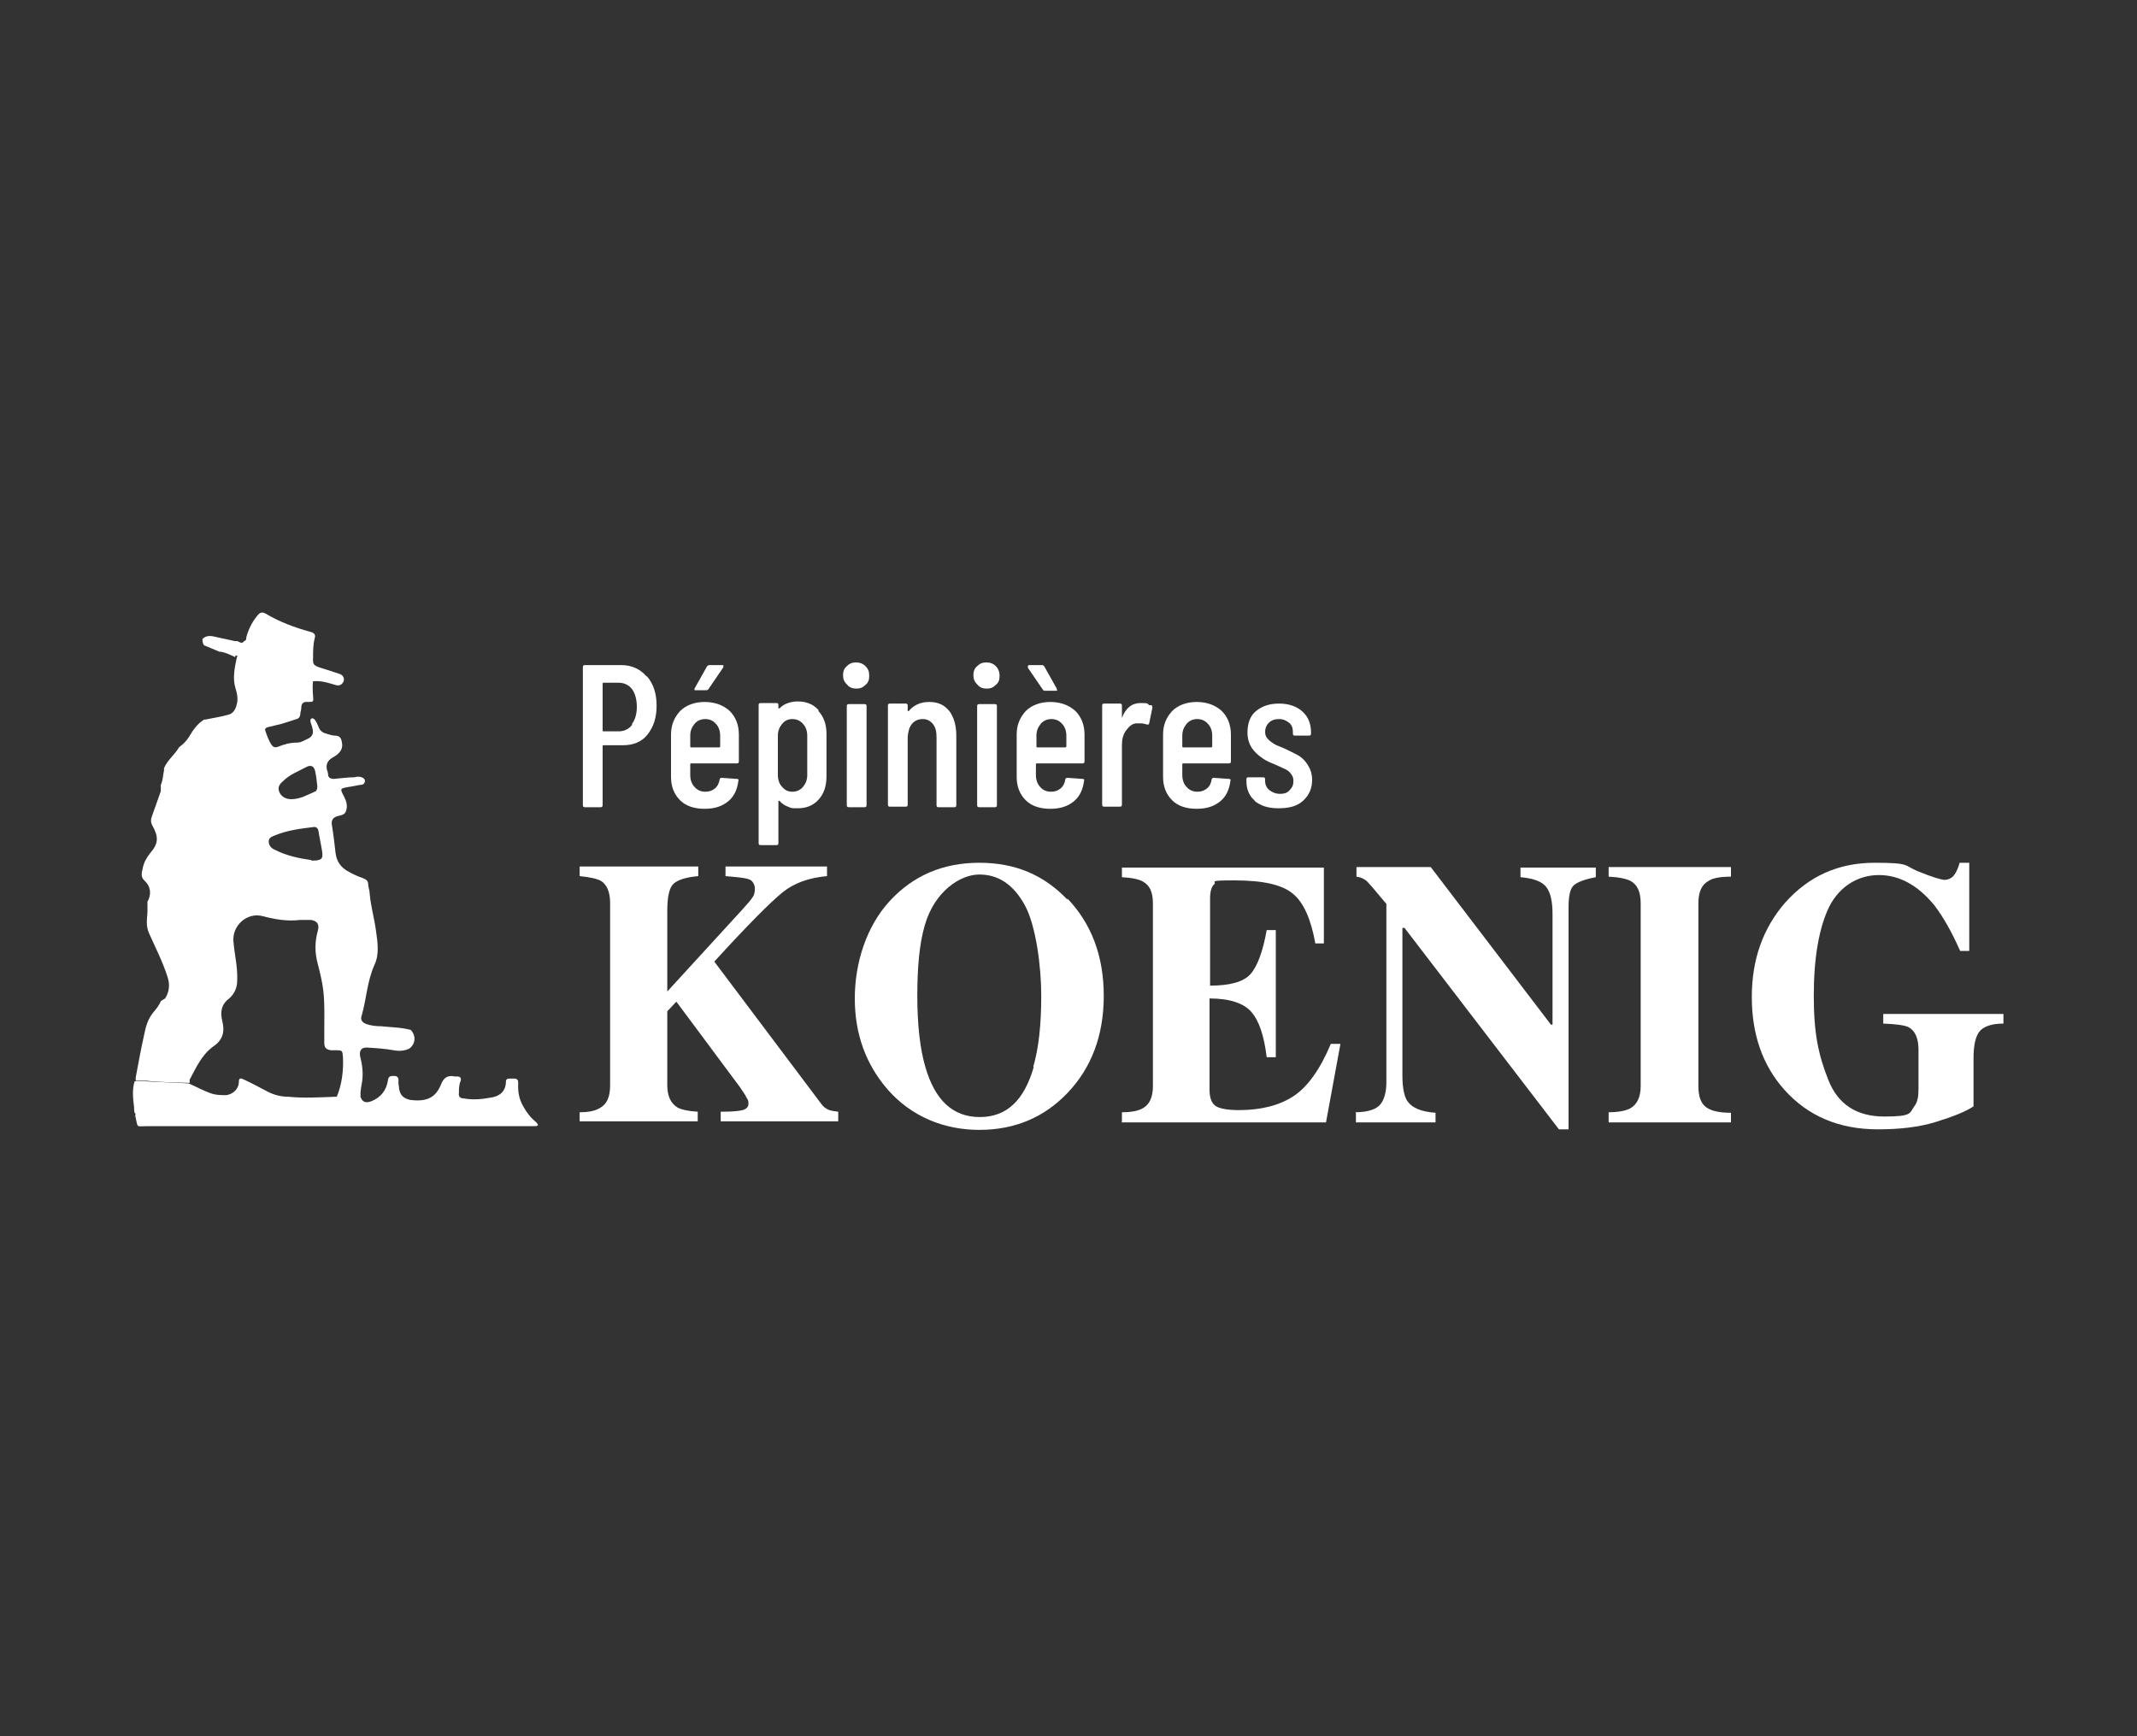 <?xml version="1.0" encoding="UTF-8"?>
<svg id="Calque_1" data-name="Calque 1" xmlns="http://www.w3.org/2000/svg" version="1.1" viewBox="0 0 400 325">
  <rect x="0" y="0" width="400" height="325" fill="#333333" stroke="none"/>
  <g>
    <path d="M121.1,126.6c1.2,1.4,1.8,3.2,1.8,5.5s-.6,4-1.7,5.4-2.7,2-4.6,2h-3.6c-.1,0-.2,0-.2.2v11c0,.3-.1.4-.4.4h-2.9c-.3,0-.4-.1-.4-.4v-25.8c0-.3.1-.4.4-.4h6.8c1.9,0,3.5.7,4.7,2.1ZM118.3,135.5c.6-.8.9-1.9.9-3.2s-.3-2.5-.9-3.3c-.6-.8-1.5-1.2-2.5-1.2h-2.8c-.1,0-.2,0-.2.2v8.7c0,.1,0,.2.2.2h2.8c1,0,1.9-.4,2.5-1.2Z" fill="#fff" stroke-width="0"/>
    <path d="M138,142.9h-8.6c-.1,0-.2,0-.2.2v2c0,.9.3,1.7.8,2.2.5.6,1.2.9,2,.9s1.3-.2,1.8-.6c.5-.4.8-1,.9-1.7,0-.2.2-.3.4-.3l2.8.2c.1,0,.2,0,.3.1s0,.2,0,.3c-.2,1.6-.8,2.9-1.9,3.8-1.1.9-2.5,1.4-4.4,1.4s-3.5-.5-4.6-1.6-1.7-2.5-1.7-4.4v-7.9c0-1.8.6-3.2,1.7-4.4,1.1-1.1,2.7-1.7,4.6-1.7s3.5.6,4.7,1.7c1.1,1.1,1.7,2.6,1.7,4.4v5c0,.3-.1.4-.4.4ZM130,135.5c-.5.6-.8,1.3-.8,2.2v2c0,.1,0,.2.2.2h5.2c.1,0,.2,0,.2-.2v-2c0-.9-.3-1.7-.8-2.2-.5-.6-1.2-.9-2-.9s-1.5.3-2,.9ZM130,129.2c0,0,0-.2,0-.3l2.3-4.1c.1-.2.3-.3.5-.3h2.3c.2,0,.3,0,.3.1,0,0,0,.2,0,.3l-2.8,4.1c-.1.2-.3.2-.5.2h-1.9c-.2,0-.3,0-.3-.1Z" fill="#fff" stroke-width="0"/>
    <path d="M153.2,133.1c1,1.1,1.5,2.5,1.5,4.3v7.9c0,1.9-.5,3.3-1.5,4.4-1,1.1-2.3,1.6-3.9,1.6s-1.2-.1-1.8-.3c-.6-.2-1.2-.6-1.6-1.1-.1,0-.2,0-.2,0v7.9c0,.3-.1.4-.4.4h-2.9c-.3,0-.4-.1-.4-.4v-25.8c0-.3.1-.4.4-.4h2.9c.3,0,.4.1.4.4v.6c0,0,0,0,0,0,0,0,.1,0,.2,0,.5-.5,1-.8,1.6-1,.6-.2,1.2-.3,1.8-.3,1.6,0,2.9.5,3.9,1.6ZM150.3,135.5c-.5-.6-1.2-.9-2-.9s-1.4.3-1.9.9c-.5.6-.8,1.3-.8,2.2v7.4c0,.9.3,1.7.8,2.2.5.6,1.1.9,1.9.9s1.5-.3,2-.9c.5-.6.8-1.3.8-2.2v-7.4c0-.9-.3-1.7-.8-2.2Z" fill="#fff" stroke-width="0"/>
    <path d="M158.5,128.1c-.5-.5-.7-1-.7-1.7s.2-1.3.7-1.7c.5-.5,1-.7,1.7-.7s1.3.2,1.8.7.7,1,.7,1.8-.2,1.3-.7,1.7c-.5.5-1,.7-1.7.7s-1.3-.2-1.7-.7ZM158.5,150.7v-18.5c0-.3.1-.4.4-.4h2.9c.3,0,.4.1.4.4v18.5c0,.3-.1.4-.4.4h-2.9c-.3,0-.4-.1-.4-.4Z" fill="#fff" stroke-width="0"/>
    <path d="M177.7,133.1c.8,1.1,1.3,2.6,1.3,4.6v13c0,.3-.1.4-.4.4h-2.9c-.3,0-.4-.1-.4-.4v-12.7c0-1.1-.2-1.9-.7-2.5-.5-.6-1.1-.9-1.9-.9s-1.5.3-2,.9c-.5.6-.7,1.4-.8,2.4,0,.2,0,.2,0,.2v12.5c0,.3-.1.4-.4.4h-2.9c-.3,0-.4-.1-.4-.4v-18.5c0-.3.1-.4.4-.4h2.9c.3,0,.4.1.4.4v1c0,0,0,0,0,0,0,0,.1,0,.2,0,.9-1.1,2.2-1.7,3.8-1.7s2.8.5,3.7,1.6Z" fill="#fff" stroke-width="0"/>
    <path d="M182.9,128.1c-.5-.5-.7-1-.7-1.7s.2-1.3.7-1.7c.5-.5,1-.7,1.7-.7s1.3.2,1.8.7c.4.4.7,1,.7,1.8s-.2,1.3-.7,1.7c-.5.5-1,.7-1.7.7s-1.3-.2-1.7-.7ZM182.9,150.7v-18.5c0-.3.1-.4.4-.4h2.9c.3,0,.4.1.4.4v18.5c0,.3-.1.4-.4.4h-2.9c-.3,0-.4-.1-.4-.4Z" fill="#fff" stroke-width="0"/>
    <path d="M202.7,142.9h-8.6c-.1,0-.2,0-.2.2v2c0,.9.3,1.7.8,2.2.5.6,1.2.9,2,.9s1.3-.2,1.8-.6c.5-.4.8-1,.9-1.7,0-.2.2-.3.4-.3l2.8.2c.1,0,.2,0,.3.1s0,.2,0,.3c-.2,1.6-.8,2.9-1.9,3.8-1.1.9-2.5,1.4-4.4,1.4s-3.5-.5-4.6-1.6-1.7-2.5-1.7-4.4v-7.9c0-1.8.6-3.2,1.7-4.4,1.1-1.1,2.7-1.7,4.6-1.7s3.5.6,4.7,1.7c1.1,1.1,1.7,2.6,1.7,4.4v5c0,.3-.1.4-.4.4ZM197.9,129.1c0,.2-.1.2-.3.2h-1.9c-.2,0-.4,0-.5-.2l-2.8-4.1v-.2c0-.2,0-.3.3-.3h2.3c.2,0,.3,0,.5.3l2.3,4.1c0,.1,0,.2,0,.2ZM194.8,135.5c-.5.6-.8,1.3-.8,2.2v2c0,.1,0,.2.2.2h5.2c0,0,.2,0,.2-.2v-2c0-.9-.3-1.7-.8-2.2-.5-.6-1.2-.9-2-.9s-1.5.3-2,.9Z" fill="#fff" stroke-width="0"/>
    <path d="M215.5,132c.2.1.2.3.2.5l-.6,2.9c0,.2-.2.3-.5.2-.3-.1-.7-.2-1.1-.2s-.4,0-.7,0c-.8,0-1.4.5-2,1.3s-.8,1.7-.8,2.8v11.1c0,.3-.1.4-.4.4h-2.9c-.3,0-.4-.1-.4-.4v-18.5c0-.3.1-.4.4-.4h2.9c.3,0,.4.1.4.4v2.2c0,0,0,.1,0,.1,0,0,0,0,0,0,.7-1.9,1.9-2.8,3.5-2.8s1.2.1,1.6.4Z" fill="#fff" stroke-width="0"/>
    <path d="M230.1,142.9h-8.6c-.1,0-.2,0-.2.2v2c0,.9.3,1.7.8,2.2.5.6,1.2.9,2,.9s1.3-.2,1.8-.6c.5-.4.8-1,.9-1.7,0-.2.2-.3.4-.3l2.8.2c.1,0,.2,0,.3.1s0,.2,0,.3c-.2,1.6-.8,2.9-1.9,3.8-1.1.9-2.5,1.4-4.4,1.4s-3.5-.5-4.6-1.6-1.7-2.5-1.7-4.4v-7.9c0-1.8.6-3.2,1.7-4.4,1.1-1.1,2.7-1.7,4.6-1.7s3.5.6,4.7,1.7c1.1,1.1,1.7,2.6,1.7,4.4v5c0,.3-.1.4-.4.4ZM222.1,135.5c-.5.6-.8,1.3-.8,2.2v2c0,.1,0,.2.2.2h5.2c0,0,.2,0,.2-.2v-2c0-.9-.3-1.7-.8-2.2-.5-.6-1.2-.9-2-.9s-1.5.3-2,.9Z" fill="#fff" stroke-width="0"/>
    <path d="M234.9,149.9c-1.1-.9-1.6-2.2-1.6-3.7v-.3c0-.3.1-.4.4-.4h2.7c.3,0,.4.1.4.4v.3c0,.7.3,1.3.8,1.7s1.2.7,2,.7,1.4-.2,1.8-.7c.5-.5.7-1,.7-1.7s-.2-1-.5-1.4c-.3-.4-.7-.7-1.2-.9-.4-.2-1.1-.5-2-.9-1-.4-1.8-.8-2.4-1.3-.6-.4-1.2-1-1.7-1.7-.5-.8-.8-1.7-.8-2.9,0-1.7.5-3.1,1.6-4s2.5-1.4,4.3-1.4,3.3.5,4.4,1.5c1.1,1,1.6,2.3,1.6,4h0c0,.4-.1.5-.4.5h-2.6c-.3,0-.4-.1-.4-.4v-.3c0-.7-.2-1.3-.7-1.7s-1.1-.7-1.9-.7-1.4.2-1.9.7c-.5.5-.7,1.1-.7,1.7s.2,1,.5,1.3c.3.4.7.6,1.1.9s1.1.5,2,.9c1,.5,1.9.9,2.6,1.3.7.4,1.3,1,1.8,1.8.5.8.8,1.7.8,2.8,0,1.6-.6,2.9-1.7,3.9s-2.6,1.4-4.6,1.4-3.4-.5-4.5-1.4Z" fill="#fff" stroke-width="0"/>
  </g>
  <g>
    <path d="M108.5,208.2c1.8,0,3-.3,3.8-.8,1.3-.7,1.9-2.1,1.9-4.2v-34.2c0-2-.6-3.4-1.7-4.1-.7-.4-2-.7-4-.9v-1.8h22.2v1.8c-2.3.2-3.8.7-4.6,1.4-.8.7-1.2,2.4-1.2,5.1v15.1l14.1-15.4c1-1.1,1.6-1.8,1.9-2.3.3-.4.4-1,.4-1.6s-.4-1.5-1.1-1.7c-.8-.3-2.2-.4-4.4-.6v-1.8h19v1.8c-3.4.3-6.2,1.3-8.4,3.1-2.2,1.8-6.5,6.1-12.7,12.9l20,26.6c.4.6.9.9,1.3,1.1s1.1.3,1.9.4v1.8h-22v-1.8c2,0,3.3-.1,4.1-.3.7-.2,1.1-.6,1.1-1.2s-.1-.7-.4-1.2c-.2-.5-.7-1.1-1.2-1.9l-11.9-16-1.7,1.8v13.8c0,2,.6,3.4,1.9,4.2.7.4,2,.7,3.8.8v1.8h-22.1v-1.8Z" fill="#fff" stroke-width="0"/>
    <path d="M199.8,168.2c4.5,4.7,6.8,10.8,6.8,18.2s-2.3,13.5-6.8,18.2c-4.4,4.6-9.9,6.9-16.5,6.9s-12.7-2.5-17.1-7.5c-4.1-4.7-6.2-10.4-6.2-17.1s2.2-13.5,6.5-18.2c4.4-4.8,10-7.2,16.8-7.2s12.1,2.3,16.5,6.9ZM193.4,199.7c1-3.4,1.5-7.8,1.5-13.3s-1-13.2-3.1-17c-2.1-3.8-4.9-5.7-8.5-5.7s-8.4,3.2-10.2,9.5c-1,3.4-1.4,7.8-1.4,13.2s.5,9.9,1.5,13.3c1.8,6.3,5.2,9.4,10.2,9.4s8.3-3.1,10.1-9.4Z" fill="#fff" stroke-width="0"/>
    <path d="M210,210v-1.8c1.9,0,3.2-.3,4-.8,1.2-.7,1.8-2.1,1.8-4.1v-34.2c0-2.1-.6-3.4-1.9-4.1-.7-.4-2-.7-3.9-.8v-1.8h37.8v14.2h-1.6c-.8-4.5-2.2-7.7-4.2-9.3-2-1.7-5.6-2.5-10.9-2.5s-3.3.2-3.8.7c-.5.4-.8,1.3-.8,2.7v16.3c3.7,0,6.3-.7,7.6-2.2s2.3-4.3,3-8.2h1.7v23.8h-1.7c-.5-4-1.4-6.8-2.9-8.5-1.4-1.6-4-2.5-7.8-2.5v17.1c0,1.5.4,2.5,1.1,3s2.2.8,4.4.8c4.2,0,7.6-.9,10.2-2.6,2.6-1.7,5-5,7-9.8h1.8l-2.7,14.7h-38.3Z" fill="#fff" stroke-width="0"/>
    <path d="M253.7,208.2c2.4,0,4-.6,4.7-1.5.7-.9,1.1-2.3,1.1-4.1v-33.4c-2-2.4-3.2-3.8-3.7-4.3-.5-.4-1.1-.7-1.9-.8v-1.8h13.9l22.5,29.5h.3v-20.7c0-2.4-.4-4.1-1.2-5.1-.8-1-2.4-1.6-4.8-1.8v-1.8h14.1v1.8c-2.1.4-3.4.9-4.1,1.5s-1,2-1,4.1v41.6h-1.8l-28.9-37.7h-.4v27.6c0,2.2.3,3.7.8,4.6.9,1.5,2.7,2.2,5.4,2.4v1.8h-14.9v-1.8Z" fill="#fff" stroke-width="0"/>
    <path d="M301.1,208.2c1.9,0,3.2-.3,4-.7,1.3-.7,2-2.1,2-4.2v-34.2c0-2.1-.6-3.5-1.9-4.2-.8-.4-2.1-.7-4.1-.8v-1.8h22.9v1.8c-2.1,0-3.5.3-4.2.8-1.3.7-1.9,2.1-1.9,4.2v34.2c0,2,.5,3.3,1.5,4s2.6,1,4.6,1v1.8h-22.9v-1.8Z" fill="#fff" stroke-width="0"/>
    <path d="M334.2,168.9c4.4-4.9,9.9-7.4,16.7-7.4s5.4.5,8.1,1.6c2.7,1.1,4.4,1.6,5,1.6s1.3-.3,1.7-.8c.4-.5.8-1.3,1.1-2.4h1.8v16.5h-1.7c-1.6-3.6-3.2-6.4-4.8-8.5-3.1-3.8-6.6-5.7-10.4-5.7s-7.3,2-9.3,5.9c-1.9,3.9-2.9,9.5-2.9,16.7s.9,11.1,2.7,15.7c1.8,4.6,5.3,6.9,10.5,6.9s4.7-.6,5.6-1.9c.6-.7.8-1.8.8-3.2v-7.4c0-2.1-.6-3.5-1.8-4.2-.8-.4-2.4-.6-4.8-.7v-1.8h22.5v1.8c-2.3,0-3.8.6-4.5,1.5-.7.9-1.1,2.5-1.1,5v9c-1.5,1-3.8,1.9-7,2.9-3.2,1-6.9,1.4-10.9,1.4-7.3,0-13.1-2.5-17.5-7.4-4.1-4.6-6.1-10.4-6.1-17.4s2.1-12.9,6.3-17.7Z" fill="#fff" stroke-width="0"/>
  </g>
  <path d="M54.5,149.6c-.9,0-1.8-.4-2.2-1.3-.4-.9,0-1.5.7-2.1,1.2-1.2,2.8-1.8,4.3-2.6.9-.5,1.5-.2,1.7.8.2.9.3,1.9.4,2.8,0,.4-.1.9-.5,1-1.4.6-2.7,1.4-4.4,1.4M58.3,161c-2.2-.3-4.7-.8-7-2-.6-.3-1-.8-1-1.5,0-.7.6-.9,1.1-1.1,2.4-1,4.9-1.3,7.4-1.6.5,0,.7.3.8.7.2,1.3.5,2.6.7,3.9.2,1.4-.1,1.7-2,1.7M30.1,187.4c-.3.8-.9,1.5-1.4,2.1-1,1.2-1.4,2.6-1.7,4.1-.6,2.7-1.1,5.4-1.6,8.1,0,.2,0,.4,0,.6.7,0,1.3,0,2,0,2.7.3,5.4.3,8.1.4,0-.2,0-.4,0-.6,1.2-2.2,2.2-4.6,4.4-6.2,1.2-.8,2-1.9,1.9-3.5,0-.4-.1-.8-.2-1.3-.4-1.6-.2-3.1,1.3-4.2,1-.9,1.5-2,1.5-3.4.1-2.5-.5-4.8-.7-7.2-.3-3.1,2.6-5.6,5.5-4.8,2.3.6,4.6,1,7,.7.6,0,1.3,0,2,0,1.2.2,1.6.8,1.3,2-.6,2.1-.6,4.2,0,6.3.4,1.6.8,3.2,1,4.8.3,2.5.2,5,.2,7.5,0,.8,0,1.7,0,2.5,0,.9.5,1.2,1.3,1.3.3,0,.5,0,.8,0,1.3,0,1.3,0,1.4,1.4.1,2.5-.2,5-1.2,7.4,1.5-.1,3-.2,4.5-.3-.1-1,.2-1.9.3-2.8.2-1.5,0-3.1-.4-4.6-.2-1.1.3-1.7,1.4-1.6,1.6.1,3.3.2,4.9.5,1,.2,2,.1,2.9-.3,1.2-.9,1.3-2.4.3-3.5-1.8-.5-3.7-.5-5.6-.7-.9,0-1.8-.1-2.7-.4-.8-.3-1.2-.8-.9-1.6.9-3.1,1-6.4,2.4-9.5.9-1.9.6-4.1.3-6.2-.3-2.4-1-4.7-1.2-7.1,0-.6-.3-1.3-.3-1.9,0-.5-.4-.8-.9-1-.9-.3-1.8-.7-2.7-1.2-1.5-.8-2.3-1.9-2.5-3.6-.2-1.8-.4-3.5-.7-5.3-.1-.8.3-1.3,1-1.5.6-.2,1.5-.2,1.7-1.1.3-.9,0-1.8-.4-2.6-.8-1.5-.8-1.5.9-1.8.8-.1,1.5-.3,2.3-.4.4,0,.7-.3.7-.7,0-.4-.3-.6-.6-.7-.5-.2-1-.1-1.4,0-1.3,0-2.5.2-3.8.3-.6,0-1.1-.2-1.1-.9,0-.3-.1-.5-.2-.8-.2-.9,0-1.6.9-2.2,1.1-.6,2.2-1.4,1.9-2.9-.1-.8-.4-1.3-1.3-1.3-.5,0-1-.2-1.4-.3-.8-.2-1.4-.5-1.7-1.4-.2-.5-.4-.9-.7-1.3-.2-.2-.4-.3-.6-.2-.2.1-.2.3-.2.5.1.5.3.9.4,1.4.2.8,0,1.4-.7,1.8-.7.3-1.4.8-2.1.8-1.3,0-2.5.3-3.7.8-.6.2-.9,0-1.2-.4-.5-.8-.8-1.6-1.1-2.5-.2-.4,0-.7.5-.8.8-.2,1.7-.4,2.5-.6,1-.3,1.9-.6,2.8-.9.4-.1.6-.3.7-.8,0-.5.2-.9.2-1.4,0-.7.4-1.1,1.2-1,1.1,0,1.1,0,1-1.1-.1-1-.1-2.1,0-3.1-3.4-1.2-6.7-2.4-10.1-3.6-1.3-.4-2.6-1.1-4-1.3,0,.3-.1.6-.2.9-.4,1.9-.8,3.8-.2,5.7.3,1,.5,2,.2,3-.2.9-.7,1.7-1.6,1.9-1.4.4-2.9.6-4.3.9,0,0-.2,0-.2,0-1.3.8-2.1,2-2.8,3.2-.5.8-1.1,1.4-1.9,2h0s0,0,0,0c-.8,1.4-2.2,2.4-2.8,3.9,0,.1,0,.2,0,.4-.2.9-.2,1.9-.6,2.7,0,.1,0,.2,0,.4,0,.3,0,.5,0,.8-.6,1.6-1.1,3.2-1.7,4.8-.2.6-.2,1,.1,1.6,1.2,2.1,1.2,3.4-.4,5.2-.7.9-1.2,1.8-1.4,2.9-.2.8-.4,1.6.4,2.3,1.1,1,1.3,2.5.5,3.9,0,.1,0,.2,0,.4,0,.5,0,1.1,0,1.6-.1,1.3-.3,2.6.3,3.9,1.2,2.7,2.6,5.4,3.5,8.3.4,1.3.3,2.7-.5,3.9" fill="#fff" stroke-width="0"/>
  <path d="M67.3,205c-1.5.1-3,.2-4.5.3-2.9.1-5.9.3-8.8,0-1.3,0-2.6-.3-3.8-.9-1.5-.8-3-1.6-4.5-2.3-.8-.4-1-.3-1,.6-.1,1.2-1.1,2.1-2.3,2.3-1,0-1.9,0-2.8-.3-1.5-.5-2.9-1.3-4.3-1.9-2.7-.2-5.4-.2-8.1-.4-.7,0-1.3,0-2,0-.5,1.6-.3,3.2-.1,4.9,0,.3,0,.7.1,1,.2.1.2.3.1.5.6,2.5,0,2,2.5,2,15.9,0,65.6,0,72,0s.2,0,.3,0c.2,0,.5,0,.6-.2,0-.2-.2-.3-.3-.5-1-.8-1.8-1.8-2.4-2.9-.8-1.3-1.1-2.8-1-4.4,0-.7-.2-.9-.8-.9-.3,0-.6,0-.9,0-.4,0-.6.2-.6.5,0,2-1.3,2.9-3.1,3.1-1.6.3-3.2.4-4.9.1-.6,0-.9-.4-.8-1,0-.7,0-1.5.3-2.2.2-.6,0-.9-.7-.9-.1,0-.3,0-.4,0-1.4-.3-2.1.3-2.6,1.6-1.1,2.7-3.1,3.1-5.7,2.8-1.3-.3-1.9-.9-2.1-2.1,0-.5-.2-1-.1-1.5,0-.7-.3-.9-.9-.9-.7,0-1,.1-1.1.9-.3,1.8-1.3,3.1-3,3.8-1.2.5-1.9.2-2.2-1.1" fill="#fff" stroke-width="0"/>
  <path d="M44.1,122.7c1.4.1,2.7.8,4,1.3,3.4,1.2,6.8,2.4,10.1,3.6,1.5-.3,2.8.1,4.2.5.6.2,1.2.4,1.7-.2.5-.6.3-1.4-.4-1.7-1.2-.4-2.4-.8-3.7-1.2-1.2-.4-1.5-.6-1.4-1.8,0-1.3,0-2.5.3-3.7.2-.6,0-1-.7-1.2-3-.8-5.9-1.9-8.6-3.5-.6-.3-1-.1-1.4.4-1,1.2-1.7,2.6-2.1,4.1,0,.3,0,.6-.4.7-.4.6-.8.2-1.3,0-.2,0-.3,0-.5,0-1.2-.3-2.4-.5-3.6-.8-.8-.2-1.7-.3-2.4.4,0,.4,0,.8.3,1.2,1,.4,1.9.8,2.9,1.2.1,0,.2,0,.3,0,.9.2,1.8.6,2.6,1" fill="#fff" stroke-width="0"/>
</svg>